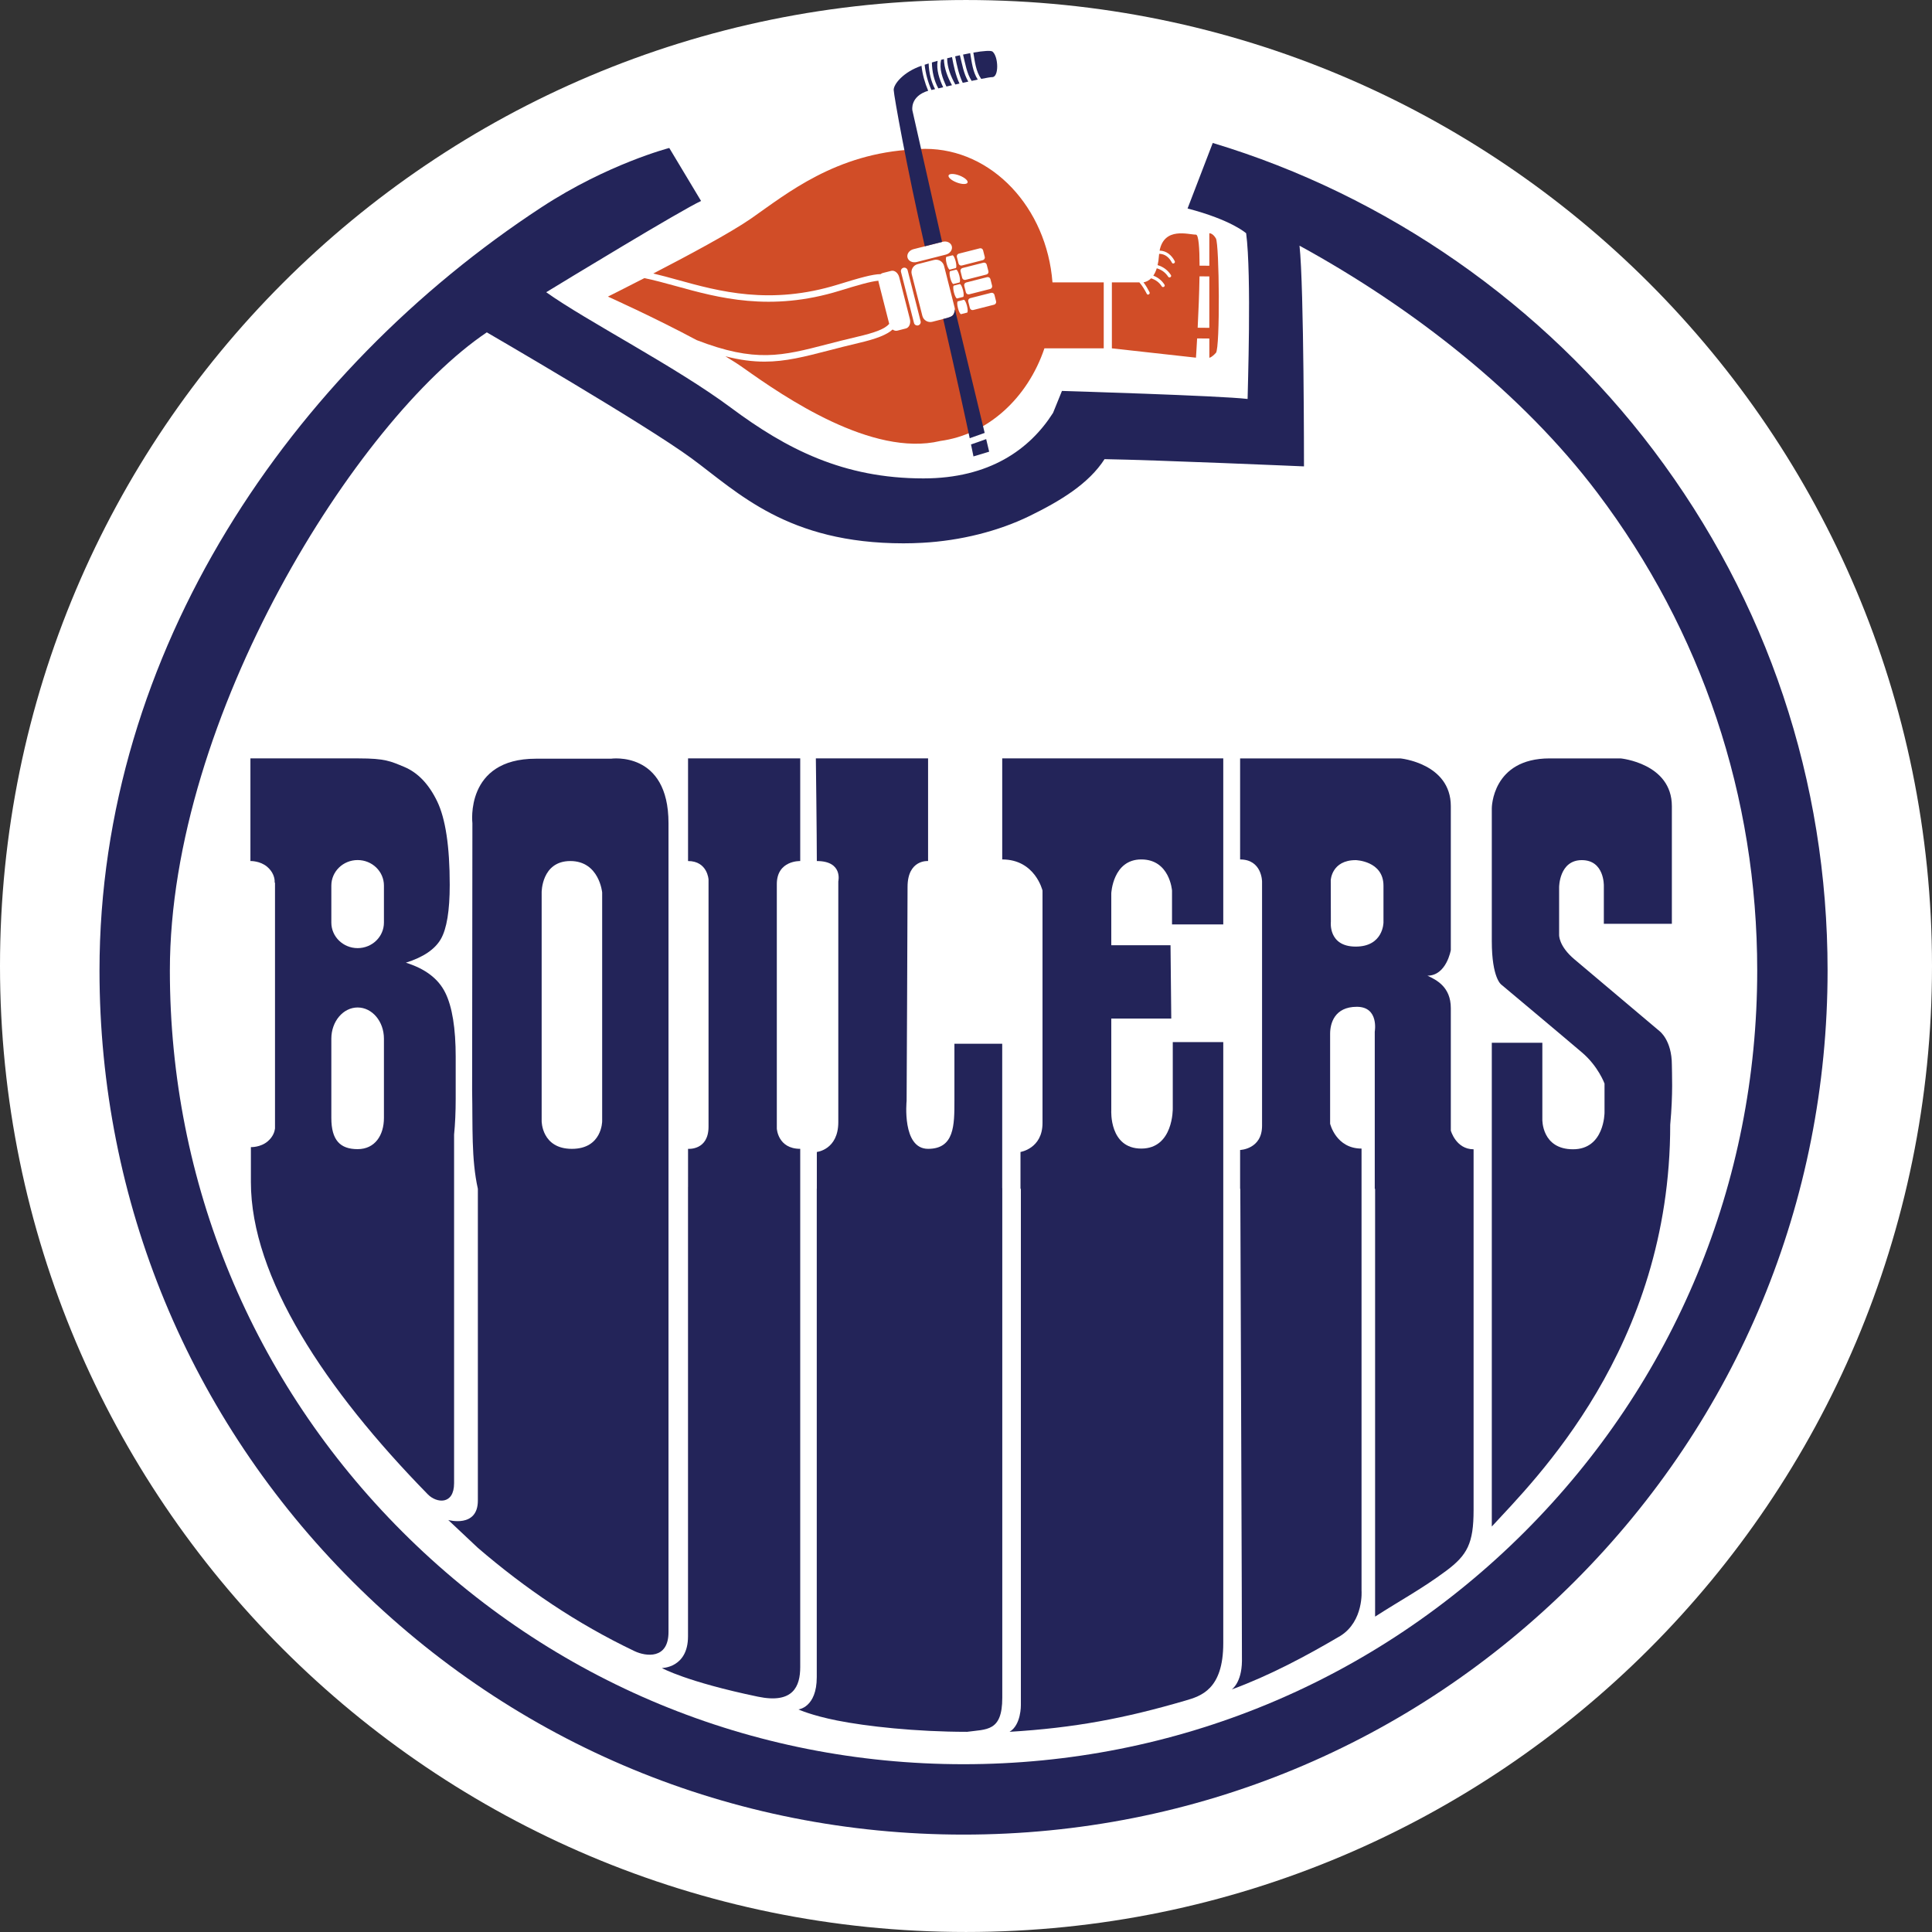 <?xml version="1.0" encoding="utf-8"?>
<!-- Generator: Adobe Illustrator 16.0.0, SVG Export Plug-In . SVG Version: 6.00 Build 0)  -->
<!DOCTYPE svg PUBLIC "-//W3C//DTD SVG 1.1//EN" "http://www.w3.org/Graphics/SVG/1.1/DTD/svg11.dtd">
<svg version="1.1" id="Layer_1" xmlns="http://www.w3.org/2000/svg" xmlns:xlink="http://www.w3.org/1999/xlink" x="0px" y="0px"
	 width="220px" height="220px" viewBox="0 0 220 220" enable-background="new 0 0 220 220" xml:space="preserve">
<rect x="0" y="0" width="220" height="220" fill="#333333" stroke="none"/>
<g>
	<path id="White" fill="#FFFFFF" d="M220,110c0,60.752-49.252,109.998-109.998,109.998C49.246,219.999,0,170.752,0,110
		C0,49.247,49.246,0.001,110.002,0.001C170.748,0.001,220,49.247,220,110z"/>
	<g id="Orange">
		<g>
			<path fill="#D14D27" d="M125.683,32.157h-5.836c-0.656-8.523-6.896-15.207-14.497-15.207c-0.434,0-0.859,0.027-1.284,0.068
				v-0.003c-8.898,0.435-14.498,5.051-18.517,7.854c-2.294,1.6-7.289,4.277-11.158,6.276c0.882,0.206,1.8,0.457,2.778,0.728
				c4.692,1.298,10.539,2.913,18.244,0.532c2.485-0.768,3.936-1.18,4.872-1.191c0.066-0.057,0.14-0.1,0.225-0.123l0.975-0.247
				c0.379-0.095,0.785,0.23,0.913,0.729l1.211,4.754c0.124,0.501-0.078,0.982-0.457,1.077l-0.975,0.25
				c-0.182,0.046-0.371-0.008-0.533-0.132c-0.658,0.599-1.842,1.065-3.893,1.542c-1.23,0.287-2.307,0.567-3.354,0.838
				c-2.773,0.718-4.937,1.278-7.339,1.278c-1.362,0-2.794-0.179-4.456-0.61c0.776,0.47,1.493,0.928,2.097,1.358
				c4.626,3.291,14.601,10.125,22.349,8.293v-0.004c5.444-0.723,9.972-4.89,11.883-10.552h6.753V32.157z M112.359,30.139
				l0.193,0.746c0.043,0.167-0.058,0.334-0.225,0.376l-2.383,0.606c-0.162,0.042-0.333-0.055-0.376-0.222l-0.188-0.746
				c-0.046-0.167,0.058-0.34,0.224-0.38l2.38-0.605C112.15,29.872,112.321,29.973,112.359,30.139z M111.945,28.502l0.189,0.745
				c0.047,0.167-0.058,0.337-0.224,0.38l-2.38,0.605c-0.165,0.043-0.336-0.058-0.379-0.225l-0.189-0.748
				c-0.043-0.166,0.062-0.334,0.226-0.377l2.383-0.605C111.733,28.235,111.903,28.334,111.945,28.502z M108.196,30.878l0.682-0.172
				c0.093-0.026,0.255,0.28,0.364,0.684c0.101,0.403,0.103,0.751,0.008,0.776l-0.682,0.172c-0.098,0.025-0.26-0.28-0.364-0.685
				C108.104,31.251,108.101,30.903,108.196,30.878z M107.791,30.017c-0.104-0.404-0.104-0.749-0.012-0.773l0.681-0.172
				c0.097-0.027,0.259,0.28,0.364,0.684c0.1,0.403,0.104,0.749,0.007,0.772l-0.678,0.174
				C108.057,30.727,107.892,30.419,107.791,30.017z M108.016,19.969c0.08-0.218,0.638-0.214,1.234,0.015
				c0.595,0.226,1.013,0.59,0.928,0.808c-0.081,0.218-0.636,0.214-1.23-0.013C108.348,20.552,107.935,20.189,108.016,19.969z
				 M104.019,28.375l3.319-0.843c0.473-0.124,0.943,0.104,1.048,0.509c0.101,0.402-0.201,0.827-0.677,0.95l-3.319,0.844
				c-0.479,0.123-0.947-0.106-1.053-0.51C103.236,28.922,103.539,28.496,104.019,28.375z M104.548,37.052
				c-0.203,0.053-0.421-0.071-0.471-0.28l-1.479-5.809c-0.055-0.209,0.073-0.419,0.279-0.473c0.209-0.054,0.421,0.074,0.475,0.282
				l1.479,5.809C104.885,36.788,104.757,36.998,104.548,37.052z M108.033,36.163l-1.871,0.48c-0.496,0.125-1.006-0.177-1.13-0.674
				l-1.215-4.757c-0.124-0.497,0.178-1.005,0.673-1.133l1.873-0.478c0.504-0.125,1.009,0.175,1.137,0.675l1.207,4.755
				C108.84,35.53,108.537,36.038,108.033,36.163z M108.626,33.298c-0.104-0.403-0.104-0.751-0.012-0.776l0.682-0.173
				c0.096-0.024,0.258,0.286,0.363,0.687c0.101,0.403,0.104,0.749,0.007,0.774l-0.68,0.172
				C108.894,34.008,108.728,33.702,108.626,33.298z M110.124,35.598l-0.682,0.174c-0.098,0.023-0.259-0.283-0.359-0.684
				c-0.104-0.404-0.112-0.753-0.012-0.776l0.677-0.174c0.101-0.023,0.26,0.284,0.363,0.684
				C110.217,35.227,110.217,35.574,110.124,35.598z M109.988,33.291l-0.19-0.748c-0.042-0.167,0.059-0.334,0.226-0.377l2.383-0.607
				c0.162-0.042,0.333,0.059,0.375,0.224l0.19,0.748c0.042,0.167-0.055,0.334-0.225,0.378l-2.38,0.604
				C110.201,33.555,110.03,33.454,109.988,33.291z M113.202,34.695l-2.383,0.607c-0.162,0.042-0.332-0.058-0.374-0.225l-0.19-0.746
				c-0.042-0.167,0.055-0.334,0.225-0.379l2.376-0.606c0.17-0.04,0.339,0.058,0.382,0.225l0.189,0.747
				C113.47,34.483,113.365,34.652,113.202,34.695z"/>
			<path fill="#D14D27" d="M94.215,39.194c0.998-0.259,2.136-0.551,3.374-0.839c2.104-0.489,3.164-0.899,3.668-1.477l-1.199-4.708
				c-0.02-0.067-0.032-0.139-0.032-0.205c-0.912,0.084-2.39,0.52-4.396,1.137c-7.914,2.447-13.869,0.799-18.654-0.524
				c-1.297-0.357-2.484-0.683-3.605-0.907c-2.398,1.234-4.147,2.103-4.147,2.103s5.327,2.391,10.108,4.956
				C86.028,41.316,89.031,40.538,94.215,39.194z"/>
		</g>
		<path fill="#D14D27" d="M138.458,27.155c-0.374-0.639-0.75-0.592-0.75-0.592v3.697l-1.11-0.008
			c-0.004-2.025-0.112-3.534-0.414-3.534c-0.866,0-3.599-0.913-4.139,1.82c0.773,0.016,1.36,0.5,1.721,1.194
			c0.112,0.208-0.205,0.394-0.313,0.184c-0.316-0.605-0.789-1.008-1.459-1.013c-0.01,0.07-0.019,0.142-0.023,0.217
			c-0.025,0.41-0.08,0.762-0.153,1.07c0.63,0.181,1.16,0.572,1.517,1.131c0.123,0.204-0.189,0.384-0.313,0.188
			c-0.311-0.484-0.767-0.801-1.3-0.958c-0.109,0.349-0.244,0.622-0.392,0.838c0.519,0.197,0.963,0.537,1.273,1.029
			c0.123,0.203-0.194,0.384-0.317,0.186c-0.291-0.462-0.712-0.752-1.208-0.911c-0.297,0.298-0.617,0.416-0.865,0.458
			c0.267,0.35,0.486,0.738,0.684,1.121c0.104,0.21-0.208,0.394-0.312,0.183c-0.232-0.449-0.504-0.911-0.841-1.297h-3.133v7.509
			l9.575,1.063c0,0,0.062-0.876,0.132-2.193l1.393,0.012v2.193c0,0,0.264-0.031,0.75-0.565
			C138.946,39.645,138.846,27.795,138.458,27.155z M137.708,37.331l-1.327-0.012c0.09-1.758,0.179-3.931,0.209-5.852l1.118,0.01
			V37.331z"/>
	</g>
	<g id="Navy_Blue">
		<g>
			<path fill="none" d="M154.379,107.79c3.16,0,3.16-2.755,3.16-2.755s0-1.337,0-4.173c0-2.84-3.16-2.917-3.16-2.917
				c-2.751,0-2.844,2.286-2.844,2.286l0.012,4.725C151.547,104.955,151.21,107.79,154.379,107.79z"/>
			<path fill="none" d="M154.507,114.646c-2.546,0-3.045,1.888-3.045,3.071c0,1.18,0,10.241,0,10.241s0.666,2.833,3.578,2.833
				c0,0.522,0,2.189,0,4.58h1.505v-17.893C156.545,117.478,157.053,114.646,154.507,114.646z"/>
			<path fill="none" d="M64.944,98.048c-3.294,0-3.267,3.575-3.267,3.575v26.049c0,0,0,3.149,3.443,3.149
				c3.447,0,3.447-3.149,3.447-3.149v-26.049C68.568,101.623,68.235,98.048,64.944,98.048z"/>
			<path fill="#232459" d="M114.124,135.286v-16.435h-5.443c0,0,0,3.78,0,6.521c0,2.751,0,5.448-2.999,5.448
				c-3.001,0-2.445-5.448-2.445-5.448s0.108-21.224,0.108-24.376c0-3.15,2.337-2.948,2.337-2.948V86.36H92.903
				c0,0,0.111,8.855,0.111,11.688c3.003,0,2.445,2.317,2.445,2.317s0,24.262,0,27.411c0,3.153-2.445,3.401-2.445,3.401
				s0,1.605,0,4.182h-0.008c0,0,0,53.626,0,55.622c0,3.467-2.088,3.675-2.088,3.675s1.432,0.67,4.403,1.262
				c3.326,0.662,8.952,1.288,14.802,1.288c2.204-0.312,4.008,0.016,4.008-3.879c0-3.896,0-58.04,0-58.04H114.124z"/>
			<path fill="#232459" d="M139.295,105.267V86.36h-24.668h-0.503c0,0,0,8.747,0,11.506c3.753,0,4.588,3.547,4.588,3.547
				s0,23.551,0,26.467c0,2.91-2.507,3.296-2.507,3.296s0,1.589,0,4.193h0.043v58.799c0,0,0.042,2.248-1.289,3.036
				c7.421-0.448,13.112-1.535,20.025-3.555c1.765-0.514,4.311-1.265,4.311-6.542c0-1.37,0-48,0-51.737v-0.204v-16.504h-5.75v7.563
				c0,0,0.085,4.565-3.587,4.565c-3.663,0-3.415-4.329-3.415-4.329v-10.477h6.831l-0.085-8.35h-6.746v-5.908
				c0,0,0.17-3.861,3.415-3.861c3.255,0,3.501,3.547,3.501,3.547v3.854H139.295z"/>
			<path fill="#232459" d="M69.571,86.395c0,0-3.893,0-8.558,0c-8.11,0-7.22,7.347-7.22,7.347s-0.031,28.15-0.031,30.459
				c0.08,4.063-0.104,7.789,0.653,11.169c0,3.049,0,32.483,0,35.504c0,3.154-3.373,2.21-3.373,2.21l3.373,3.172
				c5.401,4.638,11.224,8.608,17.848,11.765c1.261,0.599,3.861,0.971,3.861-2.179c0-3.041,0-46.835,0-50.473
				c0-0.068,0-0.138,0-0.204c0-16.292,0-36.317,0-41.424C76.125,85.448,69.571,86.395,69.571,86.395z M61.678,101.623
				c0,0-0.027-3.575,3.267-3.575c3.291,0,3.624,3.575,3.624,3.575v26.049c0,0,0,3.149-3.447,3.149c-3.443,0-3.443-3.149-3.443-3.149
				V101.623z"/>
			<path fill="#232459" d="M190.378,121.262c0-2.836-1.417-3.857-1.417-3.857s-7.833-6.62-9.667-8.156
				c-1.83-1.533-1.754-2.798-1.754-2.798v-5.431c0,0,0-3.076,2.585-3.076s2.507,2.917,2.507,2.917v4.332h7.746c0,0,0-8.507,0-13.393
				c0-4.882-5.834-5.44-5.834-5.44h-8.082c-6.588,0-6.588,5.676-6.588,5.676s0,10.871,0,15.127c0,4.25,1.087,4.959,1.087,4.959
				s7.335,6.144,9.18,7.723c1.857,1.574,2.569,3.543,2.569,3.543v3.307c0,0,0,4.175-3.583,4.175c-3.582,0-3.497-3.385-3.497-3.385
				v-8.743h-5.756c0,0,0,7.401,0,16.423c0,0.066,0,0.13,0,0.204v38.46c4.73-5.165,20.317-20.288,20.317-45.757l0,0
				C190.524,124.519,190.378,122.078,190.378,121.262z"/>
			<path fill="#232459" d="M91.123,98.048V86.36H78.349v11.688c2.221,0,2.333,2.104,2.333,2.104s0,25.418,0,28.146
				c0,2.731-2.333,2.522-2.333,2.522s0,1.722,0,4.345h-0.004c0,0,0,48.228,0,51.172c0,3.605-2.979,3.605-2.979,3.605
				s2.794,1.567,10.942,3.262c4.001,0.835,4.815-1.166,4.815-3.367c0-0.545,0,8.233,0-54.469c0-0.074,0-0.138,0-0.204
				c0-2.395,0-4.004,0-4.345c-2.553,0-2.665-2.31-2.665-2.31s0-25.104,0-27.832C88.458,97.947,91.123,98.048,91.123,98.048z"/>
			<path fill="none" d="M30.604,100.253v0.287C30.604,100.54,30.619,100.427,30.604,100.253z"/>
			<path fill="#232459" d="M51.891,120.378c0-3.292-0.396-5.737-1.184-7.331c-0.786-1.598-2.283-2.735-4.488-3.424
				c1.98-0.623,3.304-1.521,3.977-2.685c0.674-1.165,1.015-3.226,1.015-6.182c0-4.373-0.48-7.541-1.432-9.51
				c-0.951-1.969-2.206-3.272-3.753-3.919c-1.556-0.646-2.167-0.967-5.177-0.967h-7.436l0,0h-2.141h-2.757v11.688
				c0,0,1.099-0.042,1.922,0.666c0.649,0.564,0.805,1.184,0.835,1.539c0.016,0.174,0,0.287,0,0.287l0.043-0.054v28.019
				c-0.047,0.364-0.216,0.932-0.823,1.455c-0.824,0.708-1.923,0.665-1.923,0.665v3.973c0,10.856,8.465,23.631,20.156,35.574
				c0.975,0.995,2.982,1.231,2.982-1.284v-39.691c0.12-1.191,0.183-2.565,0.183-4.127V120.378z M37.73,100.842
				c0-1.606,1.343-2.906,2.994-2.906c1.656,0,2.995,1.3,2.995,2.906v4.213c0,1.605-1.339,2.909-2.995,2.909
				c-1.651,0-2.994-1.304-2.994-2.909V100.842z M37.73,118.274c0-1.961,1.343-3.551,2.994-3.551c1.656,0,2.995,1.59,2.995,3.551
				v9.026c0,1.965-1.015,3.555-2.995,3.555c-1.978,0-2.994-1.005-2.994-3.555V118.274z"/>
			<path fill="#232459" d="M165.207,128.744c0,0,0-11.502,0-13.943c0-2.441-1.664-3.231-2.662-3.699
				c2.168,0,2.662-2.917,2.662-2.917s0-11.498,0-16.384c0-4.882-5.748-5.44-5.748-5.44h-18.246c0,0,0,9.065,0,11.506
				c2.499,0,2.499,2.519,2.499,2.519s0,25.132,0,27.809s-2.499,2.755-2.499,2.755s0,1.691,0,4.421h0.023
				c0.015,5.44,0.201,52.287,0.186,53.785c-0.031,2.495-1.168,3.229-1.168,3.229c4.333-1.594,8.479-3.807,12.392-6.112
				c2.666-1.688,2.395-5.149,2.395-5.149V135.37c0-0.074,0-0.138,0-0.204c0-2.279,0-3.865,0-4.376c-2.912,0-3.578-2.833-3.578-2.833
				s0-9.061,0-10.241c0-1.184,0.499-3.071,3.045-3.071s2.038,2.832,2.038,2.832v17.893h0.039v48.716
				c3.015-1.938,5.281-3.126,8.095-5.215c2.409-1.795,3.12-3.135,3.12-6.914c0-2.317,0-33.473,0-36.587c0-0.074,0-0.138,0-0.204
				c0-2.26,0-3.846,0-4.295C165.796,130.871,165.207,128.744,165.207,128.744z M154.379,107.79c-3.169,0-2.832-2.835-2.832-2.835
				l-0.012-4.725c0,0,0.093-2.286,2.844-2.286c0,0,3.16,0.077,3.16,2.917c0,2.836,0,4.173,0,4.173S157.539,107.79,154.379,107.79z"
				/>
		</g>
		<g>
			<path fill="#232459" d="M109.717,208.909c-26.28,0-50.986-10.237-69.572-28.818c-18.582-18.582-28.815-43.296-28.815-69.573
				c0-36.363,21.859-68.285,50.349-86.928c7.545-4.936,14.532-6.74,14.532-6.74l3.621,6.035
				c-2.229,1.016-15.809,9.273-17.634,10.392c4.614,3.289,14.771,8.482,21.045,13.158c6.283,4.676,12.768,8.042,21.906,8.042
				c7.49,0,12.108-3.284,14.763-7.464l1.014-2.498c0,0,18.06,0.542,21.14,0.915c0-0.807,0.468-14.099-0.166-18.868
				c0,0-1.648-1.511-6.67-2.821l2.867-7.462c19.827,5.961,37.65,18.393,50.193,35.003c12.969,17.177,19.819,37.655,19.819,59.235
				c0,26.277-10.233,50.991-28.814,69.573C160.704,198.671,135.997,208.909,109.717,208.909z M55.434,37.846
				c-14.786,9.948-36.091,43.744-36.091,72.671c0,24.138,9.396,46.832,26.47,63.905c17.068,17.07,39.767,26.472,63.904,26.472
				c24.142,0,46.836-9.402,63.908-26.472c17.069-17.073,26.472-39.767,26.472-63.905c0-19.819-6.294-38.633-18.203-54.404
				c-8.554-11.324-21.003-21.071-33.917-28.138c0.518,4.683,0.509,25.133,0.509,25.133s-16.96-0.734-22.709-0.824
				c-1.799,2.795-4.999,4.742-8.523,6.465c-3.555,1.738-7.887,2.825-12.213,3.059c-0.712,0.041-1.439,0.062-2.159,0.062
				c-13.224,0-18.84-5.784-24.11-9.66C73.501,48.328,55.434,37.846,55.434,37.846z"/>
		</g>
		<path fill="#232459" d="M112.127,49.296l-3.389-14.084c0,0-0.043,0.488-0.24,0.701c-0.197,0.21-1.094,0.412-1.094,0.412
			c1.621,7.062,2.541,11.317,3.018,13.574C110.994,49.703,111.562,49.504,112.127,49.296z"/>
		<path fill="#232459" d="M110.571,50.608c0.198,0.949,0.279,1.365,0.279,1.365l1.788-0.54l-0.341-1.432
			C111.726,50.214,111.152,50.413,110.571,50.608z"/>
		<path fill="#232459" d="M105.693,10.334c-0.382-0.898-0.653-1.868-0.762-2.843c-2.058,0.695-3.188,2.102-3.164,2.758
			c0.023,0.652,1.488,8.846,3.54,17.796l1.968-0.498l-3.381-14.982C103.895,12.565,103.593,10.977,105.693,10.334z"/>
		<path fill="#232459" d="M105.747,7.226c-0.153,0.046-0.305,0.097-0.456,0.146c0.102,0.982,0.371,1.972,0.771,2.877
			c0.132-0.031,0.274-0.063,0.418-0.098C106.007,9.259,105.778,8.229,105.747,7.226z"/>
		<path fill="#232459" d="M106.766,6.926c-0.217,0.062-0.434,0.124-0.65,0.188c0.016,1.007,0.24,2.06,0.735,2.952
			c0.182-0.042,0.363-0.085,0.549-0.129C106.959,8.982,106.611,7.973,106.766,6.926z"/>
		<path fill="#232459" d="M108.405,6.5c-0.186,0.045-0.366,0.088-0.552,0.135c0.012,1.06,0.416,2.063,0.932,2.988
			c0.155-0.039,0.313-0.071,0.472-0.106C108.815,8.567,108.599,7.516,108.405,6.5z"/>
		<path fill="#232459" d="M109.304,6.292c-0.178,0.04-0.356,0.079-0.538,0.122c0.189,1.02,0.414,2.073,0.862,3.018
			c0.217-0.046,0.43-0.096,0.635-0.14C109.729,8.397,109.559,7.287,109.304,6.292z"/>
		<path fill="#232459" d="M110.479,6.052c-0.263,0.048-0.534,0.102-0.813,0.163c0.248,0.994,0.411,2.127,0.976,2.996
			c0.247-0.054,0.477-0.104,0.696-0.147C110.773,8.184,110.649,7.069,110.479,6.052z"/>
		<path fill="#232459" d="M113.021,5.875c-0.174-0.146-1.019-0.085-2.183,0.112c0.167,1.006,0.286,2.159,0.895,2.996
			c0.634-0.126,1.091-0.204,1.246-0.2C113.768,8.803,113.706,6.448,113.021,5.875z"/>
		<path fill="#232459" d="M107.484,6.732c-0.108,0.027-0.216,0.057-0.325,0.084c-0.216,1.06,0.159,2.08,0.612,3.036
			c0.209-0.048,0.425-0.098,0.634-0.147C107.903,8.784,107.512,7.783,107.484,6.732z"/>
	</g>
</g>
</svg>
